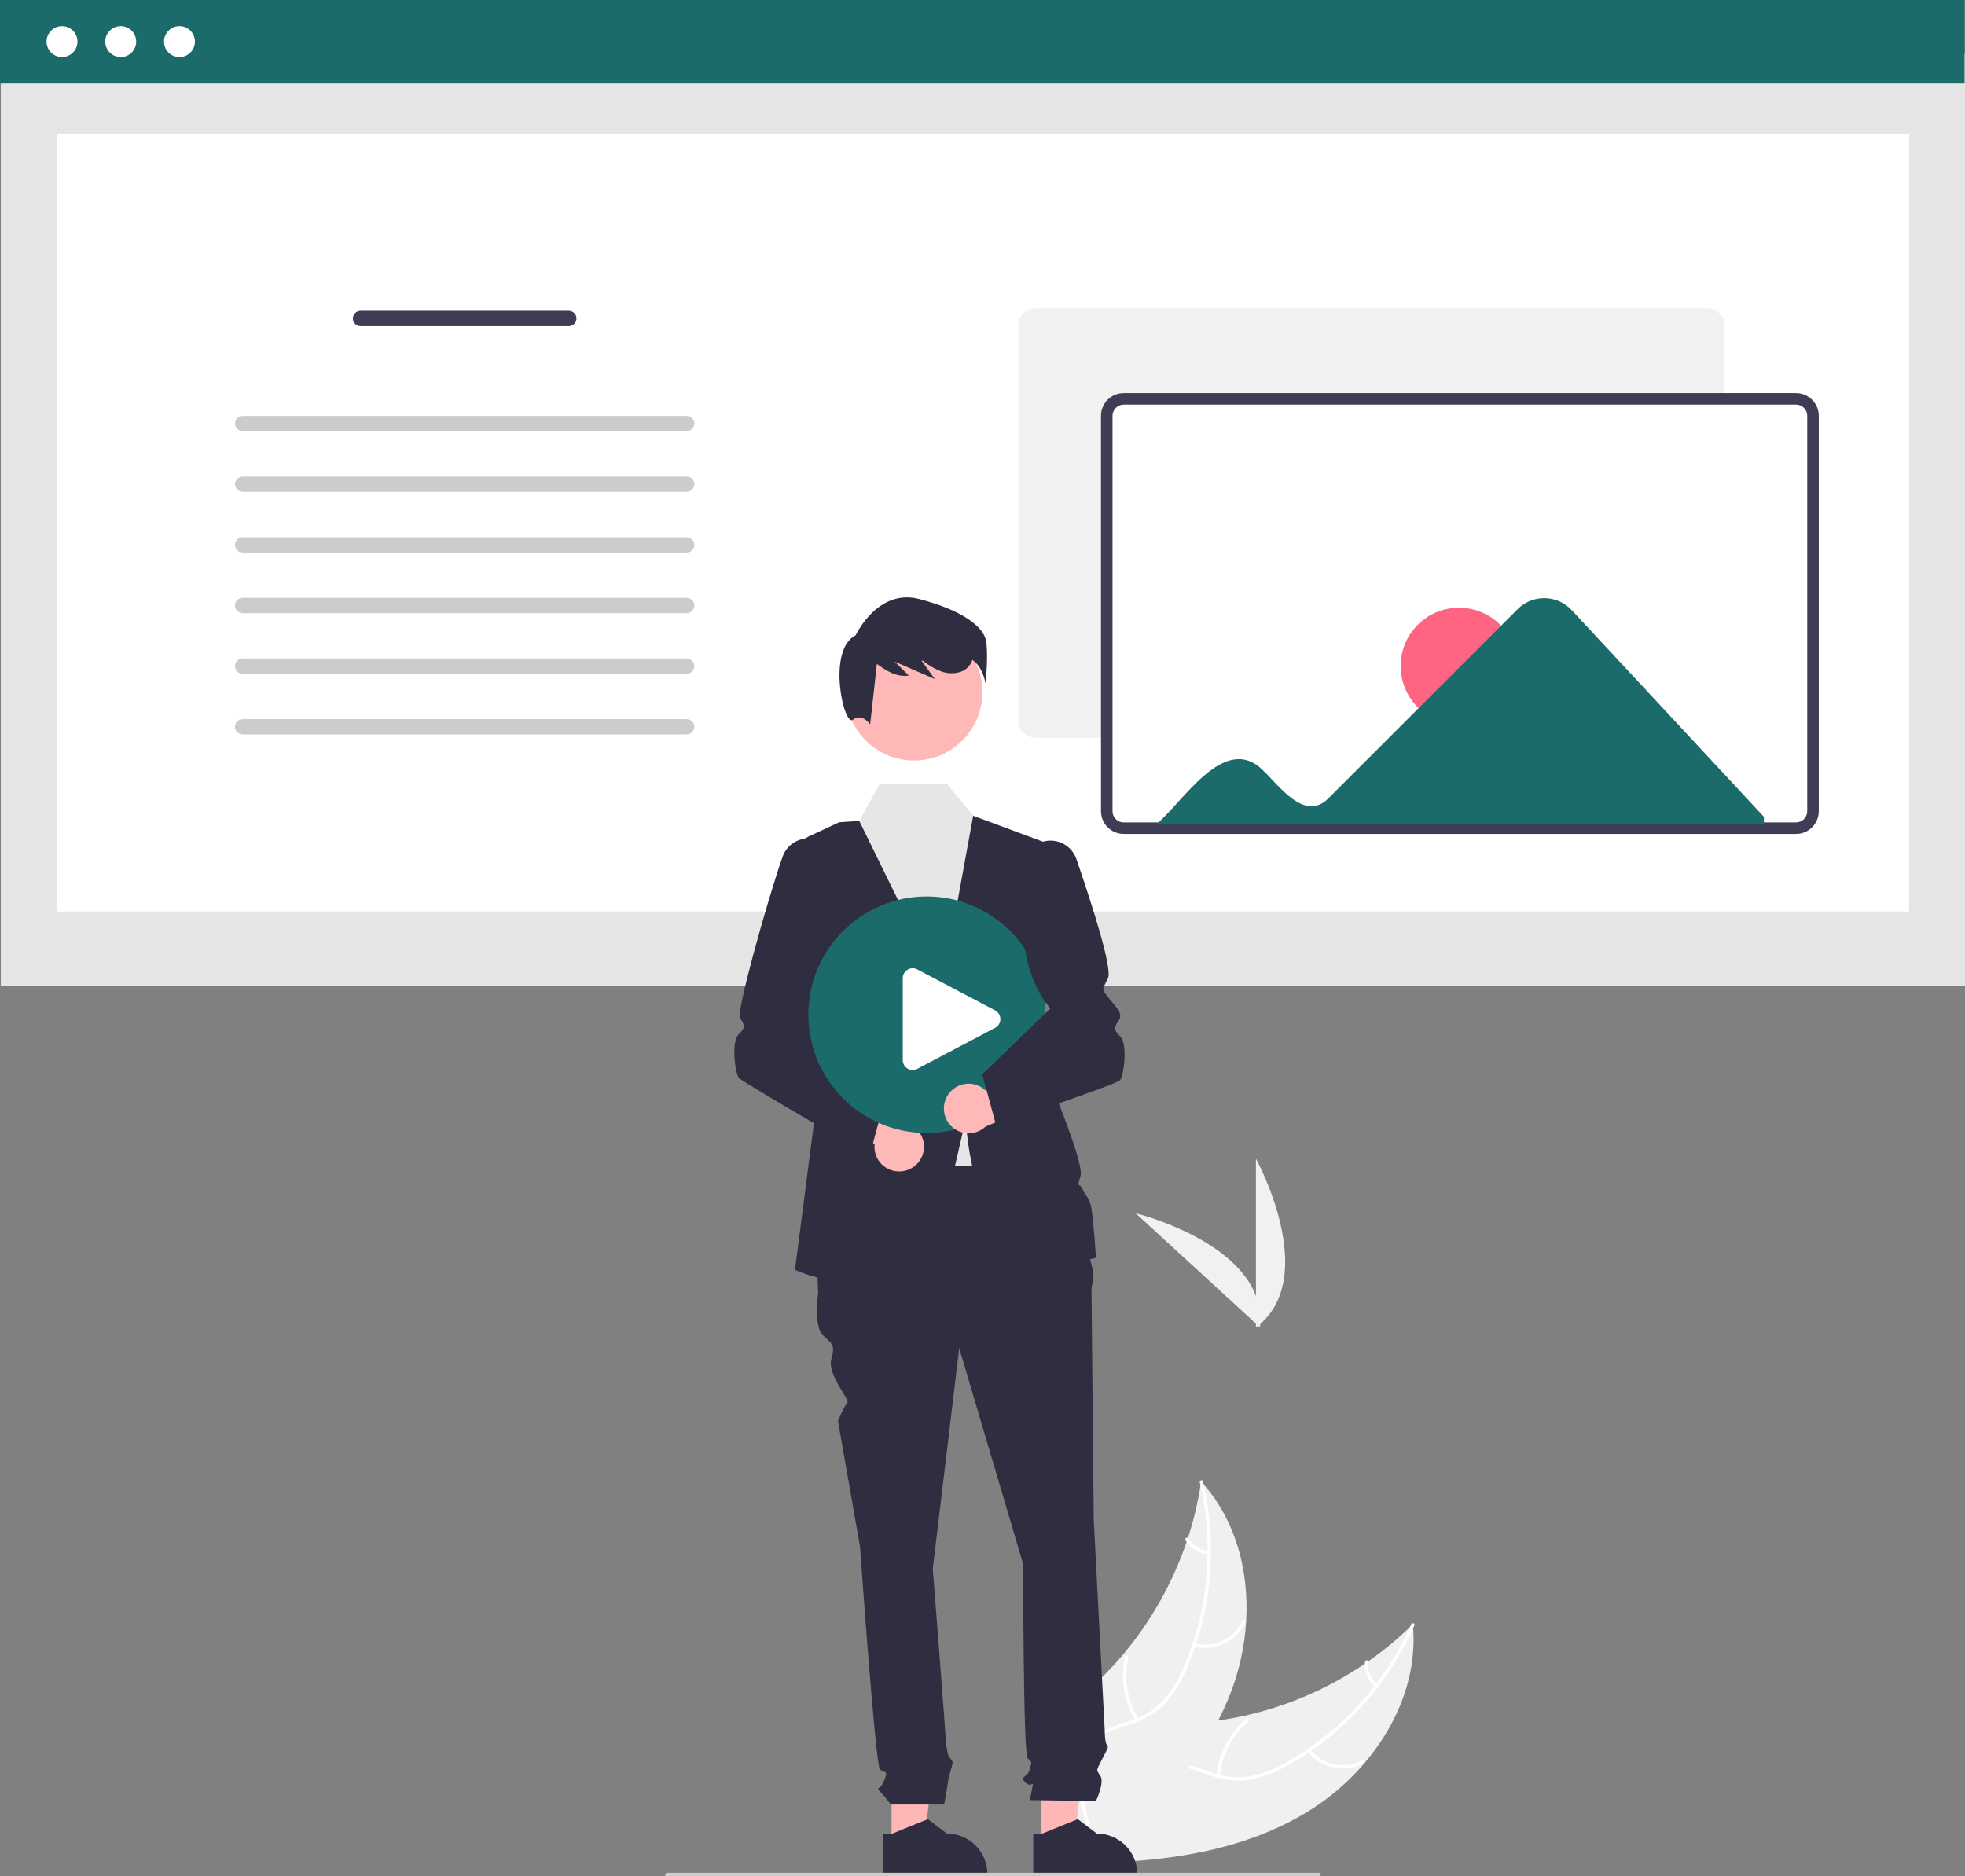 <svg width="842" height="804" viewBox="0 0 842 804" fill="none" xmlns="http://www.w3.org/2000/svg">
<rect x="0" y="0" width="842" height="804" fill="#808080" stroke="none"/>
<g clip-path="url(#clip0_1_92)">
<path d="M538.17 568.852V496.512C538.17 496.512 566.361 547.798 538.17 568.852Z" fill="#F1F1F1"/>
<path d="M539.911 568.84L486.622 519.918C486.622 519.918 543.467 533.834 539.911 568.84Z" fill="#F1F1F1"/>
<path d="M842.17 23.079H0.359V422.533H842.17V23.079Z" fill="#E5E5E5"/>
<path d="M818.099 57.333H24.431V390.609H818.099V57.333Z" fill="white"/>
<path d="M841.811 0H0V35.763H841.811V0Z" fill="#1B6B6A"/>
<path d="M26.576 24.444C30.237 24.444 33.205 21.476 33.205 17.815C33.205 14.154 30.237 11.187 26.576 11.187C22.915 11.187 19.948 14.154 19.948 17.815C19.948 21.476 22.915 24.444 26.576 24.444Z" fill="white"/>
<path d="M51.736 24.444C55.397 24.444 58.364 21.476 58.364 17.815C58.364 14.154 55.397 11.187 51.736 11.187C48.075 11.187 45.107 14.154 45.107 17.815C45.107 21.476 48.075 24.444 51.736 24.444Z" fill="white"/>
<path d="M76.896 24.444C80.557 24.444 83.525 21.476 83.525 17.815C83.525 14.154 80.557 11.187 76.896 11.187C73.236 11.187 70.268 14.154 70.268 17.815C70.268 21.476 73.236 24.444 76.896 24.444Z" fill="white"/>
<path d="M154.46 133.203C153.594 133.203 152.762 133.547 152.15 134.16C151.537 134.773 151.192 135.604 151.192 136.471C151.192 137.338 151.537 138.169 152.15 138.782C152.762 139.395 153.594 139.739 154.46 139.739H243.753C244.62 139.739 245.451 139.395 246.064 138.782C246.677 138.169 247.021 137.338 247.021 136.471C247.021 135.604 246.677 134.773 246.064 134.16C245.451 133.547 244.62 133.203 243.753 133.203H154.46Z" fill="#3F3D56"/>
<path d="M103.96 178.203C103.094 178.203 102.262 178.547 101.65 179.16C101.037 179.773 100.692 180.604 100.692 181.471C100.692 182.338 101.037 183.169 101.65 183.782C102.262 184.395 103.094 184.739 103.96 184.739H294.253C295.12 184.739 295.951 184.395 296.564 183.782C297.177 183.169 297.521 182.338 297.521 181.471C297.521 180.604 297.177 179.773 296.564 179.16C295.951 178.547 295.12 178.203 294.253 178.203H103.96Z" fill="#CCCCCC"/>
<path d="M103.96 204.203C103.094 204.203 102.262 204.547 101.65 205.16C101.037 205.773 100.692 206.604 100.692 207.471C100.692 208.338 101.037 209.169 101.65 209.782C102.262 210.395 103.094 210.739 103.96 210.739H294.253C295.12 210.739 295.951 210.395 296.564 209.782C297.177 209.169 297.521 208.338 297.521 207.471C297.521 206.604 297.177 205.773 296.564 205.16C295.951 204.547 295.12 204.203 294.253 204.203H103.96Z" fill="#CCCCCC"/>
<path d="M103.96 230.203C103.094 230.203 102.262 230.547 101.65 231.16C101.037 231.773 100.692 232.604 100.692 233.471C100.692 234.338 101.037 235.169 101.65 235.782C102.262 236.395 103.094 236.739 103.96 236.739H294.253C295.12 236.739 295.951 236.395 296.564 235.782C297.177 235.169 297.521 234.338 297.521 233.471C297.521 232.604 297.177 231.773 296.564 231.16C295.951 230.547 295.12 230.203 294.253 230.203H103.96Z" fill="#CCCCCC"/>
<path d="M103.96 256.203C103.094 256.203 102.262 256.547 101.65 257.16C101.037 257.773 100.692 258.604 100.692 259.471C100.692 260.338 101.037 261.169 101.65 261.782C102.262 262.395 103.094 262.739 103.96 262.739H294.253C295.12 262.739 295.951 262.395 296.564 261.782C297.177 261.169 297.521 260.338 297.521 259.471C297.521 258.604 297.177 257.773 296.564 257.16C295.951 256.547 295.12 256.203 294.253 256.203H103.96Z" fill="#CCCCCC"/>
<path d="M103.96 282.203C103.094 282.203 102.262 282.547 101.65 283.16C101.037 283.773 100.692 284.604 100.692 285.471C100.692 286.338 101.037 287.169 101.65 287.782C102.262 288.395 103.094 288.739 103.96 288.739H294.253C295.12 288.739 295.951 288.395 296.564 287.782C297.177 287.169 297.521 286.338 297.521 285.471C297.521 284.604 297.177 283.773 296.564 283.16C295.951 282.547 295.12 282.203 294.253 282.203H103.96Z" fill="#CCCCCC"/>
<path d="M103.96 308.203C103.094 308.203 102.262 308.547 101.65 309.16C101.037 309.773 100.692 310.604 100.692 311.471C100.692 312.338 101.037 313.169 101.65 313.782C102.262 314.395 103.094 314.739 103.96 314.739H294.253C295.12 314.739 295.951 314.395 296.564 313.782C297.177 313.169 297.521 312.338 297.521 311.471C297.521 310.604 297.177 309.773 296.564 309.16C295.951 308.547 295.12 308.203 294.253 308.203H103.96Z" fill="#CCCCCC"/>
<path d="M731.709 316.138H443.607C441.681 316.136 439.835 315.37 438.473 314.009C437.112 312.647 436.346 310.801 436.344 308.875V139.403C436.346 137.477 437.112 135.631 438.473 134.269C439.835 132.908 441.681 132.142 443.607 132.14H731.709C733.635 132.142 735.481 132.908 736.843 134.269C738.204 135.631 738.97 137.477 738.972 139.403V308.875C738.97 310.801 738.204 312.647 736.843 314.009C735.481 315.37 733.635 316.136 731.709 316.138Z" fill="#F1F1F1"/>
<path d="M769.609 354.9H481.507C479.581 354.898 477.735 354.132 476.373 352.77C475.012 351.409 474.246 349.563 474.244 347.637V178.165C474.246 176.239 475.012 174.393 476.373 173.031C477.735 171.67 479.581 170.904 481.507 170.902H769.609C771.535 170.904 773.381 171.67 774.743 173.031C776.105 174.393 776.87 176.239 776.873 178.165V347.637C776.87 349.563 776.105 351.409 774.743 352.77C773.381 354.132 771.535 354.898 769.609 354.9Z" fill="white"/>
<path d="M769.609 357.372H481.507C478.926 357.369 476.451 356.342 474.627 354.517C472.802 352.692 471.775 350.218 471.772 347.637V178.165C471.775 175.584 472.802 173.11 474.627 171.285C476.451 169.46 478.926 168.433 481.507 168.43H769.609C772.19 168.433 774.665 169.46 776.49 171.285C778.315 173.11 779.341 175.584 779.344 178.165V347.637C779.341 350.218 778.315 352.692 776.49 354.517C774.665 356.342 772.19 357.369 769.609 357.372ZM481.507 173.373C480.236 173.375 479.018 173.88 478.12 174.779C477.222 175.677 476.717 176.895 476.715 178.165V347.637C476.717 348.907 477.222 350.125 478.12 351.024C479.018 351.922 480.236 352.427 481.507 352.429H769.609C770.88 352.427 772.098 351.922 772.996 351.024C773.894 350.125 774.4 348.907 774.401 347.637V178.165C774.4 176.895 773.894 175.677 772.996 174.778C772.098 173.88 770.88 173.375 769.609 173.373H481.507Z" fill="#3F3D56"/>
<path d="M625.17 310.43C638.977 310.43 650.17 299.237 650.17 285.43C650.17 271.623 638.977 260.43 625.17 260.43C611.363 260.43 600.17 271.623 600.17 285.43C600.17 299.237 611.363 310.43 625.17 310.43Z" fill="#FF6583"/>
<path d="M673.398 261.379C671.926 259.818 670.157 258.567 668.195 257.699C666.233 256.832 664.117 256.365 661.972 256.327C659.827 256.288 657.696 256.679 655.704 257.476C653.712 258.273 651.9 259.46 650.373 260.968L569.293 342.048C558.907 352.482 548.065 336.523 541.137 330.087C524.477 313.61 506.482 344.506 495.283 353.354H755.833V350.037L673.398 261.379Z" fill="#1B6B6A"/>
<path d="M560.475 776.291C588.015 759.391 608.553 728.226 605.397 696.068C580.343 720.706 547.381 735.687 512.344 738.361C498.828 739.344 483.693 739.029 473.86 748.354C467.742 754.157 464.974 762.805 464.615 771.229C464.256 779.654 466.055 788.004 467.845 796.245L467.295 798.277C499.605 797.961 532.934 793.191 560.475 776.291Z" fill="#F0F0F0"/>
<path d="M604.719 696.043C593.924 720.513 575.693 740.959 552.615 754.478C547.699 757.477 542.341 759.681 536.738 761.011C531.238 762.13 525.539 761.756 520.233 759.928C515.251 758.322 510.341 756.103 505.055 755.737C502.347 755.589 499.638 756.016 497.106 756.989C494.575 757.962 492.277 759.459 490.364 761.382C485.474 766.05 482.553 772.197 479.905 778.307C476.965 785.091 474.019 792.185 468.272 797.113C467.576 797.71 468.543 798.755 469.238 798.159C479.236 789.585 480.695 775.434 488.643 765.388C492.352 760.7 497.496 757.102 503.665 757.112C509.059 757.12 514.124 759.404 519.155 761.073C524.305 762.933 529.832 763.503 535.254 762.734C540.906 761.694 546.341 759.699 551.324 756.835C562.646 750.567 572.912 742.558 581.746 733.102C591.888 722.364 600.119 709.972 606.082 696.459C606.451 695.622 605.086 695.212 604.719 696.043Z" fill="white"/>
<path d="M560.302 750.562C563.096 754.126 567.066 756.581 571.503 757.489C575.939 758.396 580.554 757.697 584.522 755.516C585.324 755.072 584.672 753.805 583.869 754.25C580.177 756.288 575.879 756.939 571.749 756.085C567.619 755.232 563.931 752.93 561.349 749.596C560.787 748.872 559.744 749.843 560.302 750.562Z" fill="white"/>
<path d="M522.651 761.074C523.682 751.875 528.143 743.402 535.144 737.345C535.838 736.746 534.871 735.7 534.178 736.299C526.904 742.615 522.28 751.442 521.228 761.018C521.129 761.931 522.552 761.982 522.651 761.074Z" fill="white"/>
<path d="M590.113 721.72C588.745 720.566 587.685 719.091 587.028 717.426C586.37 715.761 586.137 713.959 586.348 712.182C586.46 711.271 585.036 711.22 584.926 712.125C584.701 714.09 584.961 716.08 585.683 717.921C586.405 719.761 587.567 721.398 589.067 722.686C589.198 722.819 589.375 722.898 589.562 722.905C589.749 722.913 589.932 722.849 590.073 722.726C590.211 722.597 590.293 722.42 590.3 722.231C590.308 722.043 590.241 721.859 590.113 721.72Z" fill="white"/>
<path d="M514.683 634.912C514.598 635.479 514.512 636.046 514.416 636.619C513.226 644.234 511.419 651.74 509.013 659.063C508.836 659.632 508.648 660.207 508.455 660.769C502.471 678.35 493.275 694.667 481.335 708.891C476.578 714.547 471.398 719.833 465.839 724.702C458.163 731.427 449.304 738.108 444.44 746.722C443.922 747.615 443.461 748.54 443.057 749.49L464.859 797.448C464.963 797.532 465.056 797.622 465.161 797.706L465.944 799.661C466.248 799.43 466.559 799.184 466.863 798.952C467.04 798.819 467.212 798.675 467.389 798.542C467.506 798.45 467.622 798.357 467.732 798.28C467.771 798.249 467.81 798.218 467.838 798.193C467.948 798.116 468.043 798.033 468.142 797.962C469.882 796.59 471.615 795.204 473.341 793.803C473.352 793.798 473.352 793.798 473.358 793.782C486.486 783.074 498.835 771.176 508.986 757.781C509.291 757.378 509.608 756.971 509.903 756.546C514.445 750.483 518.484 744.059 521.98 737.338C523.882 733.652 525.596 729.871 527.116 726.012C531.024 716.031 533.338 705.499 533.972 694.799C535.235 673.47 529.662 651.974 515.758 636.114C515.402 635.708 515.05 635.313 514.683 634.912Z" fill="#F0F0F0"/>
<path d="M514.124 635.297C520.237 661.334 517.99 688.636 507.704 713.324C505.583 718.678 502.632 723.665 498.96 728.1C495.242 732.305 490.466 735.437 485.129 737.172C480.184 738.89 474.928 740.074 470.487 742.964C468.236 744.477 466.33 746.448 464.894 748.749C463.459 751.051 462.526 753.629 462.156 756.316C461.062 762.988 462.43 769.654 463.995 776.127C465.732 783.314 467.65 790.751 466.029 798.146C465.833 799.042 467.234 799.294 467.43 798.399C470.251 785.535 462.896 773.357 463.194 760.551C463.333 754.575 465.274 748.605 470.205 744.899C474.517 741.657 479.936 740.432 484.958 738.736C490.19 737.12 494.946 734.247 498.812 730.369C502.699 726.135 505.837 721.27 508.092 715.984C513.358 704.163 516.733 691.587 518.093 678.717C519.726 664.038 518.836 649.188 515.462 634.809C515.253 633.919 513.916 634.413 514.124 635.297Z" fill="white"/>
<path d="M511.484 705.57C515.86 706.733 520.508 706.303 524.596 704.357C528.685 702.41 531.949 699.073 533.804 694.942C534.177 694.105 532.893 693.487 532.52 694.325C530.799 698.175 527.759 701.283 523.948 703.088C520.137 704.893 515.806 705.276 511.737 704.168C510.853 703.929 510.604 705.331 511.484 705.57Z" fill="white"/>
<path d="M487.75 736.631C483.035 728.665 481.495 719.215 483.438 710.164C483.631 709.267 482.23 709.015 482.037 709.91C480.032 719.332 481.655 729.164 486.58 737.443C487.05 738.232 488.218 737.416 487.75 736.631Z" fill="white"/>
<path d="M517.921 664.592C516.134 664.495 514.399 663.955 512.872 663.022C511.345 662.088 510.073 660.79 509.172 659.243C508.712 658.449 507.545 659.266 508.002 660.055C509.005 661.759 510.411 663.191 512.096 664.226C513.781 665.261 515.693 665.868 517.667 665.994C517.852 666.021 518.04 665.977 518.194 665.87C518.348 665.764 518.455 665.603 518.494 665.42C518.527 665.234 518.485 665.043 518.378 664.888C518.27 664.733 518.106 664.627 517.921 664.592Z" fill="white"/>
<path d="M382.024 790.275L395.854 790.274L402.433 736.932L382.023 736.933L382.024 790.275Z" fill="#FFB6B6"/>
<path d="M378.497 785.76L382.39 785.76L397.587 779.58L405.733 785.759H405.734C410.337 785.759 414.752 787.588 418.007 790.843C421.261 794.098 423.09 798.512 423.091 803.116V803.68L378.498 803.681L378.497 785.76Z" fill="#2F2E41"/>
<path d="M446.275 790.275L460.105 790.274L466.684 736.932L446.273 736.933L446.275 790.275Z" fill="#FFB6B6"/>
<path d="M442.747 785.76L446.64 785.76L461.838 779.58L469.983 785.759H469.984C474.587 785.759 479.002 787.588 482.257 790.843C485.512 794.098 487.341 798.512 487.341 803.116V803.68L442.748 803.681L442.747 785.76Z" fill="#2F2E41"/>
<path d="M371.017 448.752L389.3 504.969L446.936 503.08L429.226 448.752H371.017Z" fill="#E6E6E6"/>
<path d="M457.33 498.356L348.671 501.19L350.561 554.102C350.561 554.102 348.671 568.275 352.451 572.054C356.23 575.834 358.12 575.834 356.23 582.448C354.34 589.062 364.324 599.864 363.112 601.077C361.899 602.29 359.065 608.904 359.065 608.904L368.513 662.76C368.513 662.76 375.127 756.301 377.017 758.191C378.907 760.081 380.796 758.191 378.907 762.915C377.017 767.639 375.127 765.75 377.017 767.639C378.691 769.444 380.268 771.337 381.741 773.309H404.585C404.585 773.309 406.307 763.86 406.307 762.915C406.307 761.97 408.197 756.301 408.197 755.356C408.197 754.411 406.527 752.741 406.527 752.741C405.95 750.82 405.56 748.848 405.362 746.853C405.362 744.963 399.693 672.209 399.693 672.209L411.032 577.723L438.432 670.319C438.432 670.319 438.432 751.577 440.322 753.467C442.212 755.356 442.212 754.411 441.267 758.191C440.322 761.97 436.543 761.025 439.377 763.86C442.212 766.695 443.157 761.97 442.212 766.695L441.267 771.419L469.613 771.824C469.613 771.824 473.392 763.86 471.502 761.025C469.613 758.191 469.726 758.965 472.031 754.326C474.337 749.687 475.282 748.742 474.337 747.797C473.392 746.853 473.392 741.827 473.392 741.827L468.668 651.422C468.668 651.422 467.723 555.992 467.723 553.157C467.652 551.699 467.92 550.243 468.508 548.906V545.059L464.888 531.425L457.33 498.356Z" fill="#2F2E41"/>
<path d="M447.409 360.879L414.339 348.596L359.537 352.375L346.848 358.297C342.385 360.38 338.752 363.903 336.532 368.299C334.313 372.696 333.636 377.711 334.611 382.539L351.033 463.868L340.64 544.181C340.64 544.181 392.135 569.22 408.197 504.025L413.866 479.458C413.866 479.458 415.756 555.047 469.613 538.984C469.613 538.984 468.668 523.867 467.723 518.197C466.778 512.528 464.889 512.528 463.944 509.694C462.999 506.859 461.109 509.694 462.999 504.025C464.889 498.355 447.881 458.672 447.881 458.672L447.409 360.879Z" fill="#2F2E41"/>
<path d="M403.473 423.712L368.178 351.779L377.017 335.84H405.656L417.001 349.585L403.473 423.712Z" fill="#E6E6E6"/>
<path d="M385.862 501.994C384.322 502.082 382.781 501.832 381.348 501.261C379.915 500.69 378.625 499.812 377.568 498.689C376.512 497.565 375.714 496.223 375.232 494.758C374.75 493.293 374.595 491.74 374.778 490.208L341.064 473.801L357.826 463.869L387.272 480.972C389.825 481.45 392.113 482.848 393.704 484.901C395.295 486.953 396.078 489.518 395.904 492.109C395.73 494.7 394.612 497.138 392.761 498.96C390.91 500.781 388.455 501.861 385.862 501.994Z" fill="#FFB8B8"/>
<path d="M316.617 461.921C315.008 459.957 313.139 446.271 316.664 443.06C319.637 440.352 318.988 439.093 317.098 436.257C315.456 433.795 328.057 388.332 335.301 367.206C336.266 364.396 338.261 362.057 340.884 360.661C343.506 359.265 346.561 358.915 349.431 359.682C352.301 360.45 354.773 362.277 356.349 364.796C357.925 367.314 358.487 370.337 357.921 373.254C360.478 400.3 356.842 418.746 346.481 431.237L378.491 473.644L372.617 495.182C372.617 495.182 318.082 463.71 316.617 461.921Z" fill="#2F2E41"/>
<path d="M391.662 325.919C407.839 325.919 420.953 312.806 420.953 296.629C420.953 280.452 407.839 267.338 391.662 267.338C375.485 267.338 362.372 280.452 362.372 296.629C362.372 312.806 375.485 325.919 391.662 325.919Z" fill="#FFB8B8"/>
<path d="M422.68 275.38C421.902 268.375 411.783 261.37 393.881 256.7C375.979 252.03 366.638 272.267 366.638 272.267C354.184 278.494 361.579 311.574 365.471 308.46C369.363 305.347 372.865 310.406 372.865 310.406L375.745 284.487C379.845 287.629 384.466 290.289 389.425 289.498L383.355 283.521C389.108 286.025 394.862 288.528 400.615 291.031C398.71 288.411 396.806 285.79 394.901 283.169C395.098 283.163 395.295 283.154 395.492 283.147C398.079 285.298 401.04 286.953 404.227 288.031C408.002 289.113 412.526 288.528 415.112 285.572C415.809 284.757 416.335 283.81 416.66 282.788C421.357 286.005 422.291 292.893 422.291 292.893C422.291 292.893 423.458 282.385 422.68 275.38Z" fill="#2F2E41"/>
<path d="M397.062 485.529C425.054 485.529 447.746 462.837 447.746 434.846C447.746 406.854 425.054 384.162 397.062 384.162C369.07 384.162 346.378 406.854 346.378 434.846C346.378 462.837 369.07 485.529 397.062 485.529Z" fill="#1B6B6A"/>
<path d="M406.23 469.152C407.077 467.862 408.196 466.774 409.509 465.964C410.821 465.154 412.296 464.642 413.828 464.463C415.36 464.284 416.913 464.444 418.376 464.93C419.84 465.416 421.18 466.218 422.3 467.278L455.571 449.99L453.553 469.369L422.268 482.815C420.362 484.58 417.876 485.584 415.279 485.637C412.683 485.691 410.157 484.791 408.18 483.106C406.203 481.422 404.913 479.071 404.554 476.499C404.194 473.928 404.791 471.313 406.23 469.152Z" fill="#FFB8B8"/>
<path d="M426.77 481.954L420.896 460.416L450.071 432.182C439.71 419.69 436.074 401.245 438.631 374.198C438.065 371.281 438.626 368.258 440.202 365.739C441.777 363.22 444.25 361.392 447.121 360.624C449.991 359.857 453.046 360.207 455.669 361.604C458.291 363.001 460.287 365.34 461.252 368.151C468.495 389.276 476.718 415.281 474.76 419.199C474.499 419.72 474.262 420.186 474.05 420.604C472.295 424.054 472.295 424.054 474.003 426.273C474.216 426.551 474.454 426.859 474.715 427.208C475.376 428.09 476.089 428.919 476.778 429.72C478.998 432.301 481.096 434.74 479.454 437.202C477.564 440.037 476.915 441.296 479.888 444.005C483.414 447.216 481.544 460.902 479.935 462.866C478.47 464.655 435.785 478.949 427.244 481.796L426.77 481.954Z" fill="#2F2E41"/>
<path d="M565.046 804.297H285.869C285.638 804.297 285.417 804.206 285.254 804.043C285.092 803.88 285 803.659 285 803.429C285 803.198 285.092 802.977 285.254 802.814C285.417 802.651 285.638 802.56 285.869 802.56H565.046C565.161 802.56 565.274 802.582 565.38 802.625C565.485 802.669 565.581 802.733 565.662 802.813C565.743 802.894 565.808 802.99 565.851 803.095C565.895 803.201 565.918 803.314 565.918 803.429C565.918 803.543 565.895 803.656 565.851 803.762C565.808 803.867 565.743 803.963 565.662 804.044C565.581 804.124 565.485 804.188 565.38 804.232C565.274 804.275 565.161 804.298 565.046 804.297Z" fill="#CCCCCC"/>
<path d="M391.094 458.557C390.376 458.555 389.67 458.371 389.042 458.023C388.371 457.661 387.811 457.122 387.423 456.466C387.034 455.809 386.832 455.059 386.838 454.296V419.172C386.838 418.411 387.043 417.663 387.43 417.008C387.818 416.352 388.375 415.813 389.042 415.446C389.71 415.079 390.463 414.899 391.225 414.923C391.986 414.947 392.727 415.175 393.369 415.584L426.688 433.145C427.292 433.529 427.79 434.06 428.134 434.687C428.479 435.314 428.66 436.019 428.66 436.734C428.66 437.45 428.479 438.154 428.134 438.782C427.79 439.409 427.292 439.939 426.688 440.323L393.369 457.885C392.69 458.322 391.901 458.555 391.094 458.557Z" fill="white"/>
</g>
<defs>
<clipPath id="clip0_1_92">
<rect width="842" height="804" fill="white"/>
</clipPath>
</defs>
</svg>
